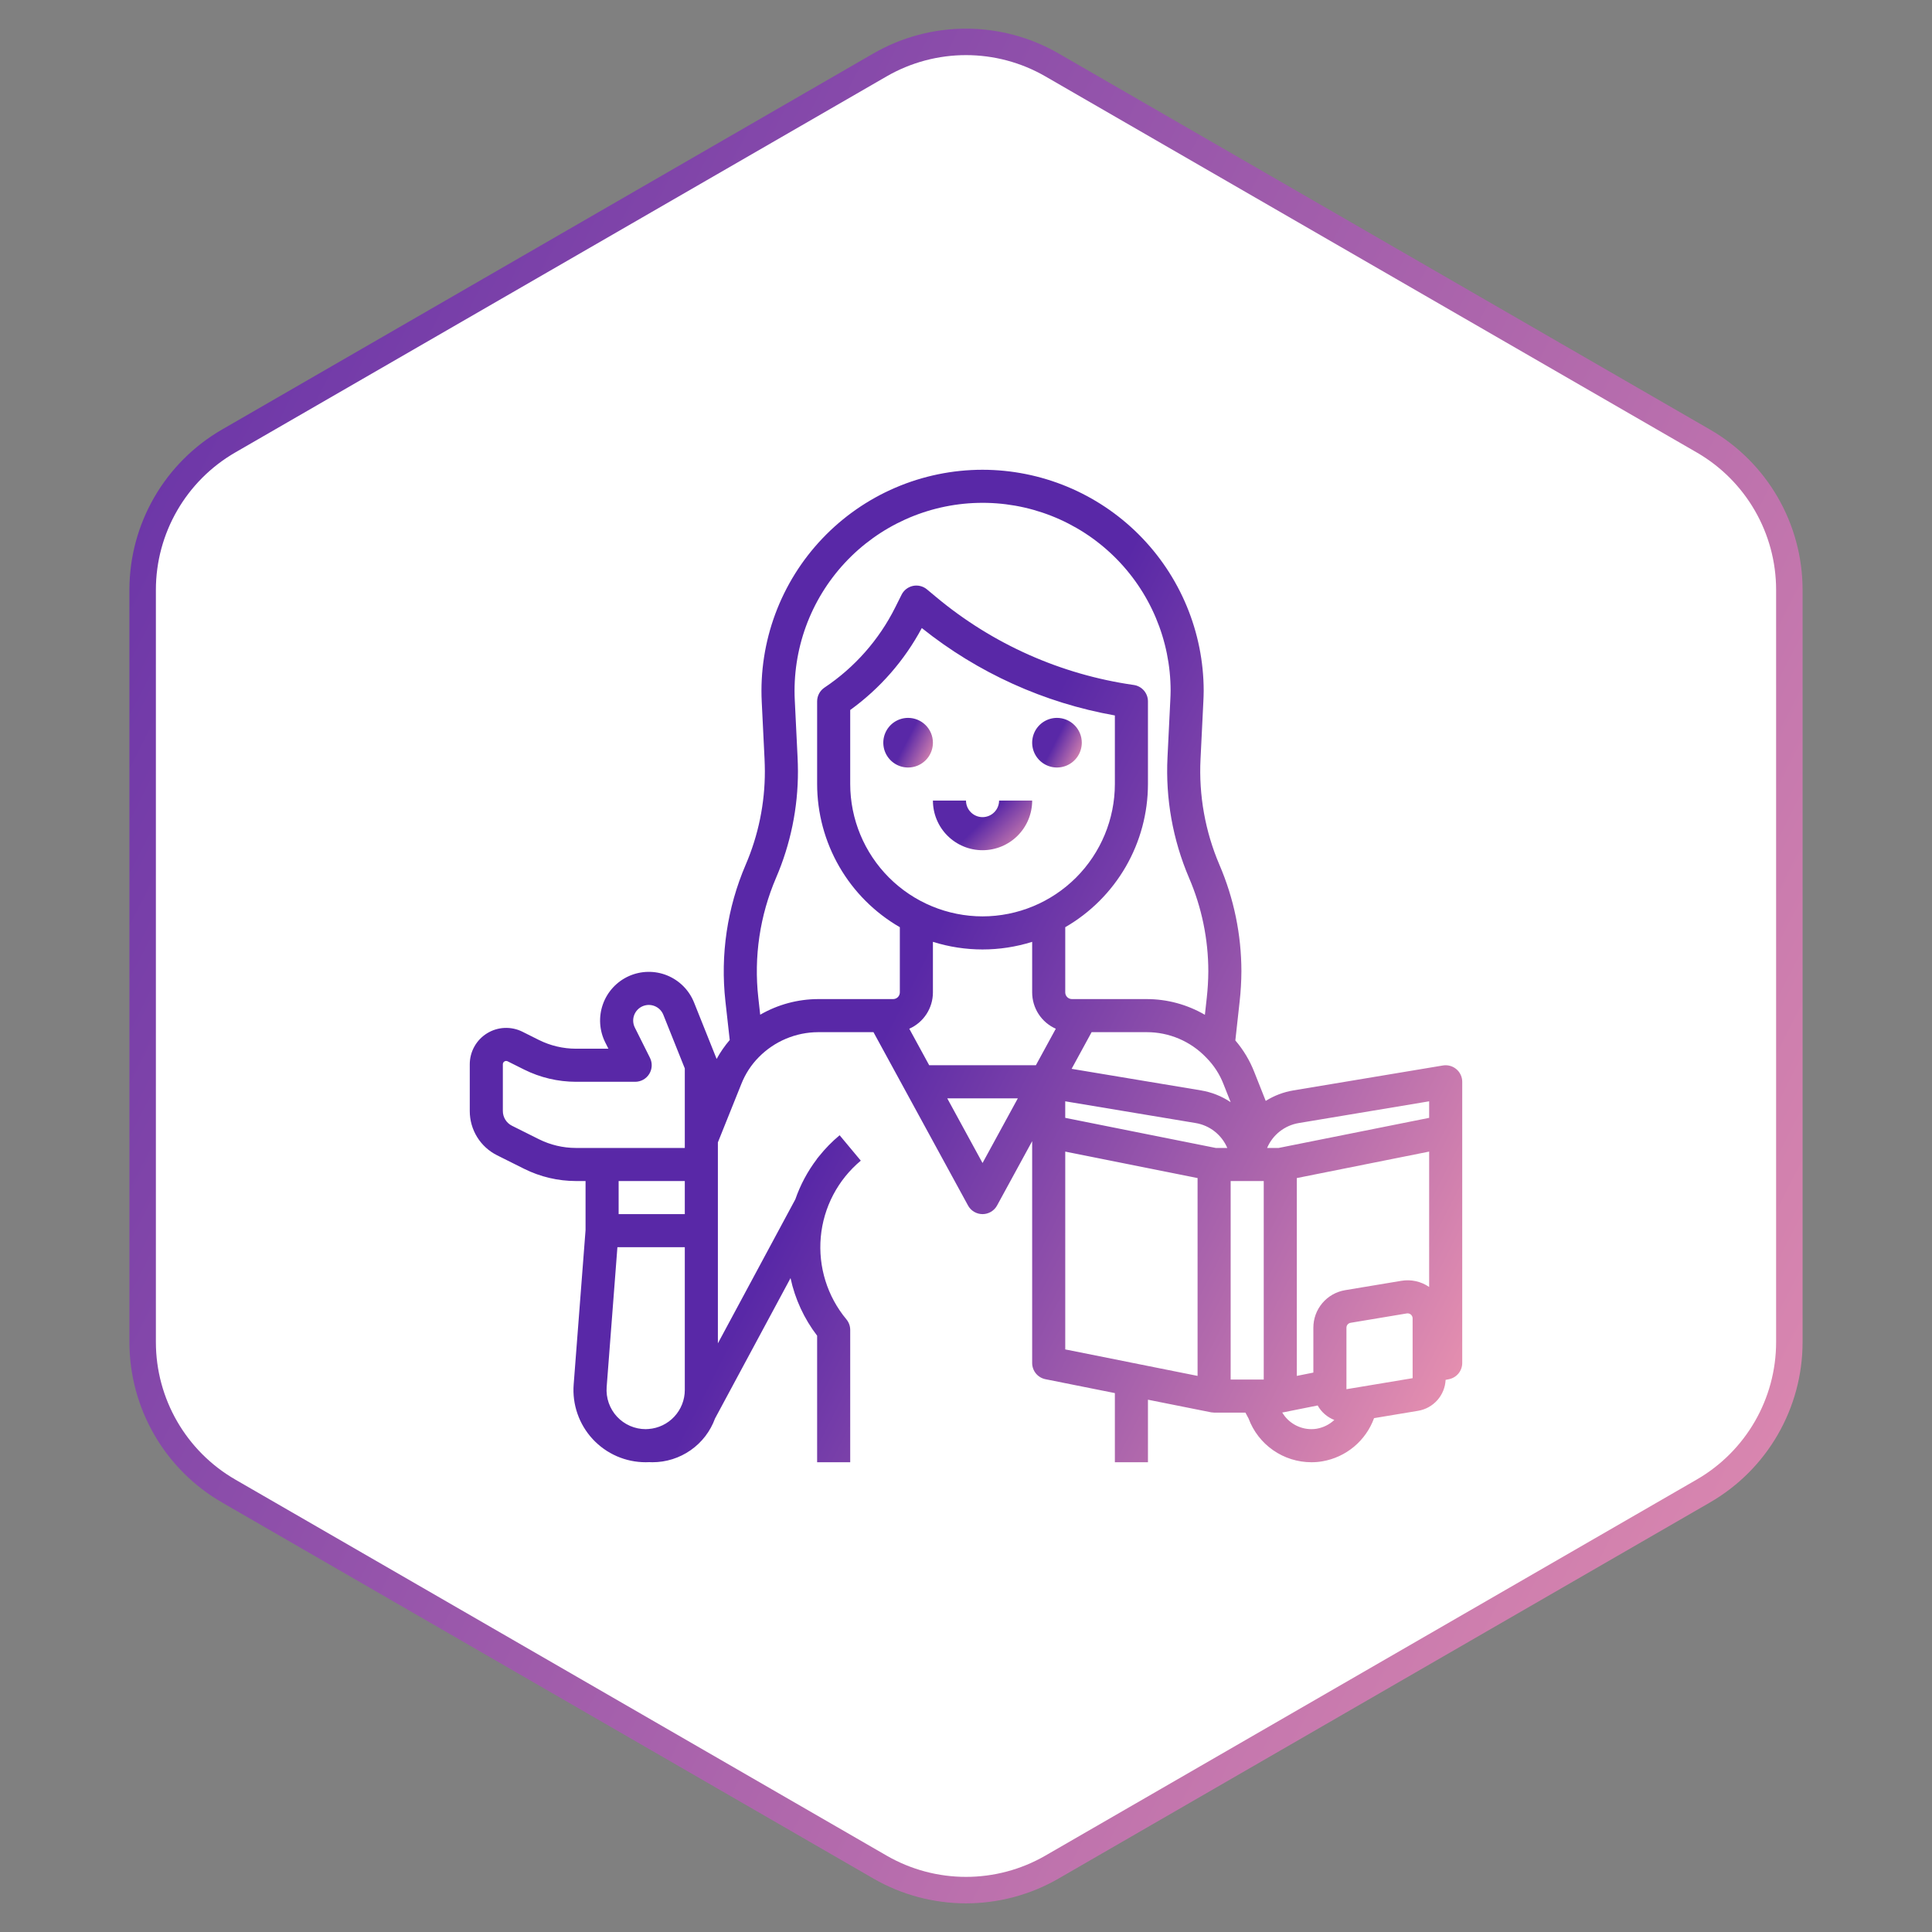 <svg width="146" height="146" viewBox="0 0 146 146" fill="none" xmlns="http://www.w3.org/2000/svg">
<rect x="0" y="0" width="146" height="146" fill="#808080" stroke="none"/>
<path d="M66.5 4.907C70.522 2.585 75.478 2.585 79.5 4.907L128.72 33.325C132.742 35.647 135.22 39.938 135.22 44.583V101.417C135.22 106.062 132.742 110.353 128.72 112.675L79.5 141.093C75.478 143.415 70.522 143.415 66.5 141.093L17.28 112.675C13.258 110.353 10.78 106.062 10.78 101.417V44.583C10.78 39.938 13.258 35.647 17.28 33.325L66.5 4.907Z" fill="white" stroke="url(#paint0_linear)" stroke-width="2"/>
<path d="M68.625 54.25C68.254 54.25 67.892 54.36 67.583 54.566C67.275 54.772 67.035 55.065 66.893 55.407C66.751 55.75 66.714 56.127 66.786 56.491C66.858 56.855 67.037 57.189 67.299 57.451C67.561 57.713 67.895 57.892 68.259 57.964C68.623 58.036 69 57.999 69.343 57.857C69.685 57.715 69.978 57.475 70.184 57.167C70.39 56.858 70.5 56.496 70.5 56.125C70.499 55.628 70.302 55.151 69.95 54.8C69.599 54.448 69.122 54.251 68.625 54.25Z" fill="url(#paint1_linear)"/>
<path d="M79.875 54.25C79.504 54.25 79.142 54.36 78.833 54.566C78.525 54.772 78.285 55.065 78.143 55.407C78.001 55.75 77.964 56.127 78.036 56.491C78.108 56.855 78.287 57.189 78.549 57.451C78.811 57.713 79.145 57.892 79.509 57.964C79.873 58.036 80.25 57.999 80.593 57.857C80.935 57.715 81.228 57.475 81.434 57.167C81.64 56.858 81.75 56.496 81.75 56.125C81.749 55.628 81.552 55.151 81.2 54.8C80.849 54.448 80.372 54.251 79.875 54.25Z" fill="url(#paint2_linear)"/>
<path d="M74.25 61.75C73.919 61.75 73.601 61.618 73.367 61.383C73.132 61.149 73 60.831 73 60.5H70.5C70.5 61.495 70.895 62.448 71.598 63.152C72.302 63.855 73.255 64.25 74.25 64.25C75.245 64.25 76.198 63.855 76.902 63.152C77.605 62.448 78 61.495 78 60.5H75.5C75.5 60.831 75.368 61.149 75.133 61.383C74.899 61.618 74.581 61.75 74.25 61.75Z" fill="url(#paint3_linear)"/>
<path d="M110.058 80.797C109.919 80.68 109.757 80.594 109.582 80.546C109.407 80.497 109.224 80.488 109.045 80.517L97.743 82.401C97 82.524 96.288 82.794 95.65 83.195L94.788 81.019C94.448 80.146 93.963 79.337 93.354 78.625L93.68 75.669C93.764 74.916 93.808 74.159 93.812 73.401C93.81 70.631 93.244 67.89 92.149 65.346C91.074 62.828 90.586 60.097 90.723 57.362L90.936 53.035C90.948 52.763 90.962 52.481 90.962 52.201C90.955 47.772 89.192 43.526 86.059 40.395C82.926 37.264 78.679 35.504 74.25 35.5C71.986 35.5 69.746 35.961 67.666 36.853C65.586 37.745 63.708 39.051 62.148 40.691C60.587 42.331 59.377 44.271 58.589 46.393C57.801 48.515 57.452 50.775 57.564 53.036L57.776 57.349C57.788 57.671 57.8 57.975 57.8 58.276C57.804 60.707 57.311 63.113 56.351 65.346C54.954 68.599 54.426 72.159 54.82 75.677L55.145 78.592C54.767 79.034 54.435 79.514 54.155 80.023L52.449 75.758C52.264 75.297 51.989 74.878 51.639 74.526C51.288 74.174 50.87 73.897 50.41 73.71C49.95 73.524 49.456 73.433 48.96 73.443C48.464 73.452 47.974 73.562 47.521 73.765C47.068 73.969 46.661 74.261 46.325 74.626C45.988 74.991 45.728 75.42 45.562 75.888C45.395 76.356 45.325 76.852 45.355 77.348C45.385 77.843 45.515 78.328 45.737 78.772L45.977 79.25H43.52C42.55 79.249 41.594 79.023 40.725 78.59L39.48 77.967C39.061 77.758 38.595 77.659 38.126 77.68C37.658 77.701 37.203 77.841 36.804 78.088C36.406 78.334 36.076 78.678 35.848 79.088C35.62 79.497 35.5 79.958 35.5 80.427V83.955C35.498 84.652 35.691 85.335 36.057 85.928C36.423 86.521 36.949 86.999 37.573 87.309L39.608 88.326C40.823 88.932 42.162 89.248 43.52 89.25H44.25V92.952L43.352 104.625C43.294 105.375 43.392 106.128 43.64 106.838C43.887 107.548 44.278 108.199 44.789 108.751C45.3 109.303 45.919 109.743 46.608 110.044C47.297 110.345 48.041 110.5 48.793 110.5C48.886 110.5 48.977 110.498 49.069 110.493C49.149 110.497 49.228 110.5 49.307 110.5C50.339 110.5 51.346 110.183 52.191 109.592C53.037 109.001 53.68 108.164 54.034 107.195L59.74 96.586C60.08 98.167 60.766 99.653 61.75 100.938V110.5H64.25V100.5C64.25 100.208 64.147 99.924 63.96 99.7C62.517 97.964 61.822 95.727 62.026 93.48C62.23 91.232 63.318 89.157 65.05 87.71L63.45 85.79C62.88 86.264 62.36 86.796 61.897 87.375C61.85 87.424 61.806 87.476 61.767 87.531L61.765 87.53L61.742 87.569C61.737 87.577 61.732 87.587 61.727 87.596C61.028 88.516 60.48 89.542 60.102 90.634L54.25 101.516V86.329L56.026 81.906C56.324 81.152 56.771 80.465 57.342 79.889C57.927 79.294 58.625 78.82 59.395 78.496C60.164 78.172 60.99 78.003 61.825 78H66.008L73.153 91.099C73.26 91.296 73.419 91.46 73.612 91.575C73.805 91.689 74.025 91.75 74.25 91.75C74.475 91.75 74.695 91.689 74.888 91.575C75.081 91.46 75.24 91.296 75.347 91.099L78 86.236V103C78 103.289 78.1 103.569 78.283 103.793C78.466 104.016 78.722 104.169 79.005 104.226L84.25 105.275V110.5H86.75V105.775L91.532 106.73C91.564 106.735 91.709 106.75 91.75 106.75H94.115L94.355 107.197C94.714 108.166 95.362 109.002 96.21 109.592C97.058 110.183 98.067 110.499 99.1 110.5C99.376 110.502 99.652 110.479 99.924 110.432C100.806 110.282 101.633 109.901 102.32 109.328C103.008 108.754 103.531 108.009 103.837 107.168L107.161 106.614C107.723 106.522 108.237 106.239 108.616 105.813C108.995 105.388 109.217 104.845 109.244 104.276L109.494 104.226C109.778 104.169 110.033 104.016 110.216 103.793C110.4 103.569 110.5 103.289 110.5 103V81.75C110.5 81.569 110.46 81.389 110.384 81.225C110.308 81.06 110.196 80.914 110.058 80.797ZM68.714 77.741C69.245 77.506 69.696 77.122 70.013 76.635C70.33 76.149 70.499 75.581 70.5 75V71.174C72.941 71.942 75.559 71.942 78 71.174V75C78.001 75.581 78.17 76.148 78.487 76.635C78.804 77.121 79.255 77.505 79.786 77.741L78.281 80.5H70.219L68.714 77.741ZM74.25 69.25C71.599 69.247 69.057 68.192 67.182 66.318C65.308 64.443 64.253 61.901 64.25 59.25V53.654C66.501 52.028 68.351 49.909 69.66 47.461C73.894 50.849 78.91 53.12 84.25 54.066V59.25C84.247 61.901 83.192 64.443 81.318 66.318C79.443 68.192 76.901 69.247 74.25 69.25ZM91.143 79.91L91.166 79.934C91.733 80.504 92.174 81.186 92.463 81.936L93 83.291C92.325 82.837 91.56 82.534 90.757 82.401L80.981 80.771L82.492 78H86.662C87.5 77.999 88.328 78.168 89.098 78.496C89.868 78.824 90.564 79.305 91.143 79.91ZM91.874 86.75L86.186 85.613L80.499 84.475V83.225L90.344 84.866C90.871 84.952 91.368 85.17 91.787 85.499C92.207 85.829 92.537 86.259 92.746 86.75H91.874ZM98.155 84.867L108 83.225V84.475L102.121 85.651L96.626 86.75H95.754C95.963 86.259 96.293 85.829 96.712 85.5C97.132 85.171 97.628 84.953 98.155 84.867H98.155ZM40.725 86.09L38.691 85.073C38.483 84.97 38.308 84.81 38.186 84.613C38.064 84.415 37.999 84.187 38 83.955V80.427C37.999 80.384 38.009 80.342 38.03 80.305C38.051 80.267 38.082 80.236 38.119 80.214C38.154 80.191 38.196 80.177 38.239 80.176C38.282 80.174 38.324 80.183 38.362 80.203L39.608 80.826C40.823 81.432 42.162 81.748 43.52 81.75H48C48.213 81.75 48.423 81.695 48.609 81.592C48.795 81.488 48.951 81.338 49.063 81.157C49.175 80.976 49.239 80.769 49.249 80.556C49.258 80.343 49.213 80.132 49.118 79.941L47.974 77.652C47.895 77.494 47.852 77.32 47.849 77.143C47.846 76.966 47.883 76.791 47.957 76.63C48.031 76.469 48.14 76.327 48.276 76.214C48.412 76.101 48.572 76.02 48.744 75.978C49.021 75.909 49.314 75.943 49.568 76.073C49.822 76.203 50.021 76.42 50.127 76.685L51.75 80.741V86.75H43.52C42.55 86.749 41.594 86.523 40.725 86.09ZM51.75 89.25V91.75H46.75V89.25H51.75ZM45.845 104.816L46.657 94.25H51.75V105.043C51.749 105.79 51.465 106.508 50.957 107.054C50.448 107.601 49.752 107.935 49.007 107.989C48.96 107.989 48.913 107.991 48.866 107.996C48.842 107.996 48.818 108 48.793 108C48.386 108 47.983 107.916 47.609 107.753C47.236 107.59 46.9 107.351 46.623 107.052C46.346 106.753 46.135 106.4 46.001 106.016C45.867 105.631 45.814 105.222 45.845 104.816ZM61.77 87.533C61.795 87.499 61.821 87.467 61.85 87.436C61.824 87.469 61.799 87.502 61.774 87.535L61.77 87.533ZM57.448 76.681L57.305 75.396C56.959 72.309 57.422 69.185 58.648 66.331C59.743 63.786 60.305 61.045 60.3 58.275C60.3 57.926 60.287 57.583 60.273 57.239L60.061 52.913C59.967 51.02 60.253 49.127 60.901 47.346C61.55 45.565 62.548 43.932 63.837 42.543C65.126 41.153 66.68 40.036 68.408 39.256C70.135 38.477 72.002 38.05 73.896 38.003C75.791 37.955 77.676 38.287 79.441 38.979C81.205 39.671 82.814 40.709 84.171 42.032C85.528 43.355 86.607 44.936 87.344 46.682C88.081 48.429 88.462 50.305 88.463 52.2C88.463 52.42 88.451 52.661 88.439 52.914L88.227 57.236C88.072 60.35 88.627 63.46 89.85 66.328C90.813 68.562 91.31 70.968 91.312 73.4C91.308 74.068 91.269 74.736 91.195 75.4L91.053 76.688C89.72 75.912 88.205 75.502 86.662 75.5H81C80.868 75.498 80.742 75.445 80.648 75.352C80.555 75.258 80.502 75.132 80.5 75V70.068C82.399 68.972 83.976 67.394 85.073 65.496C86.17 63.597 86.748 61.443 86.75 59.25V53C86.75 52.699 86.641 52.408 86.444 52.181C86.247 51.954 85.975 51.805 85.677 51.763C80.186 50.979 75.021 48.683 70.76 45.131L70.05 44.54C69.906 44.419 69.735 44.333 69.552 44.287C69.37 44.242 69.179 44.238 68.994 44.276C68.81 44.315 68.636 44.395 68.487 44.51C68.338 44.625 68.216 44.772 68.132 44.941L67.648 45.91C66.423 48.356 64.582 50.441 62.307 51.96C62.136 52.074 61.995 52.229 61.898 52.41C61.801 52.592 61.75 52.794 61.75 53V59.25C61.752 61.443 62.33 63.597 63.427 65.496C64.524 67.394 66.101 68.972 68 70.068V75C67.998 75.132 67.945 75.258 67.852 75.352C67.758 75.445 67.632 75.498 67.5 75.5H61.825C60.288 75.505 58.779 75.912 57.448 76.681ZM74.25 87.889L71.583 83H76.917L74.25 87.889ZM80.5 87.025L90.5 89.025V103.975L80.5 101.975V87.025ZM93 89.25H95.5V104.25H93V89.25ZM99.495 107.969C99.365 107.991 99.232 108.001 99.1 108C98.655 108 98.218 107.883 97.832 107.662C97.445 107.441 97.123 107.124 96.897 106.74C96.921 106.738 96.944 106.734 96.967 106.73C96.976 106.728 96.986 106.728 96.995 106.726H96.997L97.005 106.724L99.575 106.21C99.854 106.711 100.299 107.098 100.834 107.306C100.462 107.653 99.996 107.883 99.495 107.969ZM106.75 104.148L101.75 104.981V100.335C101.75 100.246 101.781 100.159 101.839 100.091C101.897 100.023 101.977 99.978 102.065 99.963L106.311 99.255C106.332 99.252 106.354 99.25 106.375 99.25C106.475 99.251 106.57 99.291 106.64 99.361C106.711 99.432 106.75 99.528 106.75 99.627L106.751 104.147L106.75 104.148ZM105.9 96.79L101.654 97.497C100.982 97.607 100.37 97.954 99.93 98.474C99.489 98.994 99.248 99.654 99.25 100.335V103.726L98 103.976V89.025L108 87.025V97.256C107.387 96.834 106.634 96.667 105.9 96.79H105.9Z" fill="url(#paint4_linear)"/>
<defs>
<linearGradient id="paint0_linear" x1="-0.507" y1="0.709" x2="174.631" y2="89.57" gradientUnits="userSpaceOnUse">
<stop stop-color="#5928A7"/>
<stop offset="1" stop-color="#ED95B0"/>
</linearGradient>
<linearGradient id="paint1_linear" x1="66.737" y1="54.268" x2="71.235" y2="56.551" gradientUnits="userSpaceOnUse">
<stop offset="0.469" stop-color="#5928A7"/>
<stop offset="1" stop-color="#ED95B0"/>
</linearGradient>
<linearGradient id="paint2_linear" x1="77.987" y1="54.268" x2="82.485" y2="56.551" gradientUnits="userSpaceOnUse">
<stop offset="0.469" stop-color="#5928A7"/>
<stop offset="1" stop-color="#ED95B0"/>
</linearGradient>
<linearGradient id="paint3_linear" x1="70.474" y1="60.518" x2="76.048" y2="66.174" gradientUnits="userSpaceOnUse">
<stop offset="0.469" stop-color="#5928A7"/>
<stop offset="1" stop-color="#ED95B0"/>
</linearGradient>
<linearGradient id="paint4_linear" x1="35.24" y1="35.864" x2="125.208" y2="81.512" gradientUnits="userSpaceOnUse">
<stop offset="0.469" stop-color="#5928A7"/>
<stop offset="1" stop-color="#ED95B0"/>
</linearGradient>
</defs>
</svg>

